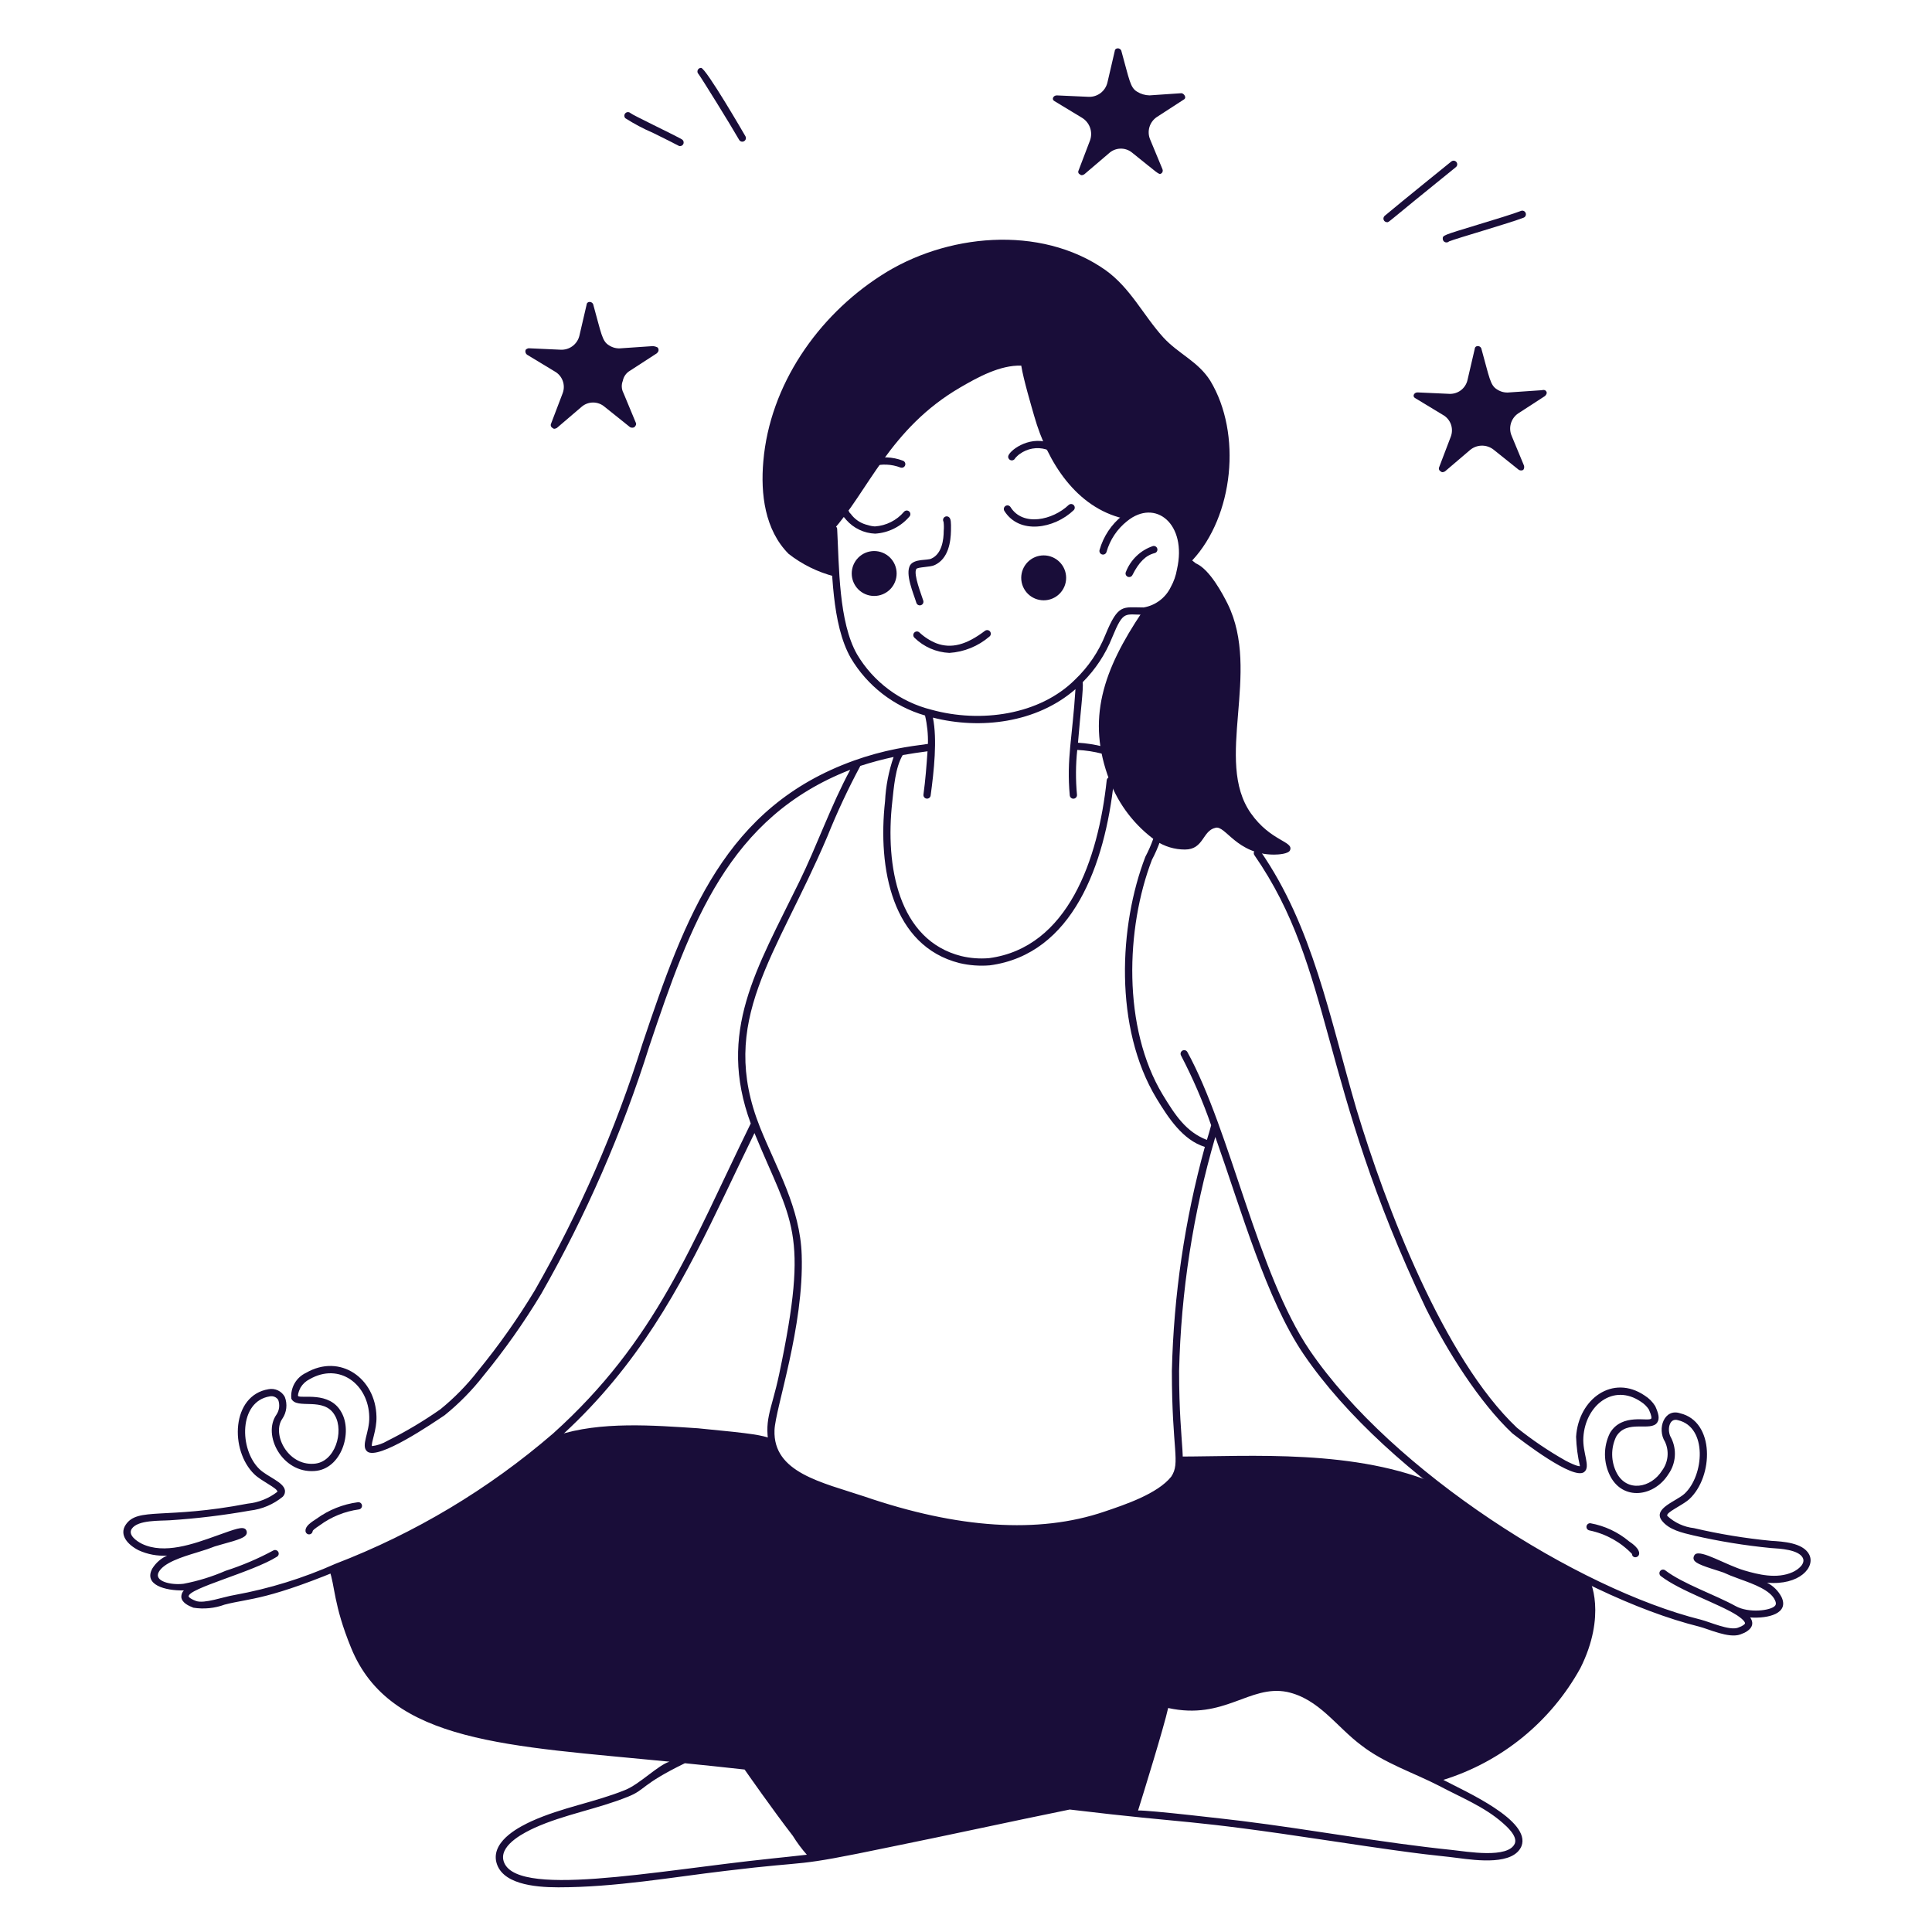 <svg xmlns="http://www.w3.org/2000/svg" width="120" height="120" viewBox="0 0 120 120" fill="none"><path d="M96.052 24.328C96.097 24.418 96.052 24.508 95.962 24.598L94.297 25.678C94.078 25.827 93.918 26.048 93.844 26.302C93.77 26.556 93.787 26.829 93.892 27.072L94.657 28.917C94.671 28.962 94.675 29.011 94.667 29.058C94.659 29.104 94.64 29.149 94.612 29.187C94.57 29.209 94.524 29.221 94.477 29.221C94.43 29.221 94.384 29.209 94.342 29.187L92.767 27.927C92.554 27.759 92.288 27.672 92.017 27.68C91.745 27.688 91.486 27.792 91.283 27.972L89.753 29.277C89.663 29.322 89.573 29.367 89.483 29.277C89.459 29.265 89.438 29.249 89.42 29.229C89.403 29.209 89.389 29.186 89.381 29.161C89.365 29.11 89.369 29.055 89.393 29.007L90.113 27.117C90.206 26.87 90.207 26.598 90.117 26.35C90.026 26.102 89.849 25.895 89.618 25.768L87.908 24.733C87.697 24.627 87.827 24.373 88.043 24.373L90.023 24.463C90.281 24.474 90.534 24.395 90.74 24.239C90.945 24.082 91.09 23.859 91.148 23.608L91.598 21.673C91.598 21.468 91.898 21.422 92.003 21.628C92.521 23.488 92.554 23.93 92.992 24.193C93.218 24.341 93.489 24.405 93.757 24.373L95.737 24.238C95.917 24.193 96.007 24.24 96.052 24.328Z" fill="#190D39"></path><path d="M73.51 6.194L71.845 7.274C71.626 7.424 71.466 7.645 71.392 7.899C71.318 8.154 71.335 8.426 71.44 8.669L72.205 10.514C72.225 10.563 72.227 10.616 72.21 10.666C72.194 10.716 72.16 10.757 72.115 10.784C71.97 10.857 71.958 10.793 70.315 9.479C70.111 9.311 69.852 9.223 69.587 9.232C69.322 9.24 69.069 9.344 68.875 9.524L67.345 10.829C67.255 10.874 67.165 10.919 67.075 10.829C67.054 10.821 67.035 10.808 67.019 10.792C67.003 10.777 66.99 10.758 66.981 10.736C66.973 10.715 66.969 10.693 66.97 10.67C66.971 10.647 66.976 10.625 66.986 10.604L67.706 8.714C67.795 8.46 67.795 8.183 67.705 7.93C67.615 7.676 67.441 7.46 67.211 7.319L65.502 6.285C65.291 6.179 65.421 5.925 65.637 5.925L67.617 6.014C67.886 6.025 68.15 5.94 68.364 5.776C68.578 5.611 68.727 5.377 68.787 5.114L69.237 3.179C69.237 2.975 69.537 2.929 69.642 3.135C70.16 4.995 70.193 5.436 70.632 5.699C70.862 5.84 71.126 5.918 71.397 5.924L73.377 5.789C73.527 5.79 73.749 6.075 73.51 6.194Z" fill="#190D39"></path><path d="M40.889 21.673C40.934 21.763 40.889 21.853 40.799 21.943L39.134 23.023C39.018 23.089 38.918 23.18 38.84 23.289C38.762 23.397 38.709 23.521 38.684 23.653C38.635 23.776 38.613 23.908 38.621 24.04C38.629 24.172 38.665 24.301 38.728 24.418L39.494 26.262C39.539 26.352 39.493 26.442 39.404 26.532C39.362 26.554 39.316 26.566 39.269 26.566C39.221 26.566 39.175 26.554 39.134 26.532L37.559 25.272C37.359 25.097 37.103 25.001 36.839 25.001C36.574 25.001 36.318 25.097 36.119 25.272L34.589 26.58C34.499 26.625 34.409 26.67 34.319 26.58C34.295 26.568 34.274 26.552 34.257 26.532C34.24 26.512 34.227 26.489 34.218 26.464C34.21 26.439 34.206 26.412 34.208 26.386C34.21 26.359 34.217 26.334 34.229 26.31L34.949 24.421C35.042 24.174 35.043 23.901 34.952 23.654C34.861 23.406 34.685 23.199 34.454 23.071L32.744 22.036C32.695 22.002 32.659 21.952 32.643 21.894C32.626 21.837 32.63 21.775 32.654 21.721C32.704 21.673 32.767 21.642 32.834 21.631L34.814 21.721C35.078 21.736 35.339 21.659 35.553 21.503C35.766 21.347 35.919 21.122 35.984 20.866L36.434 18.931C36.434 18.727 36.734 18.681 36.839 18.886C37.358 20.746 37.391 21.188 37.829 21.451C38.054 21.599 38.325 21.663 38.594 21.631L40.574 21.496C40.8 21.54 40.889 21.583 40.889 21.673Z" fill="#190D39"></path><path d="M86.153 13.8C86.119 13.8 86.085 13.792 86.054 13.777C86.022 13.762 85.995 13.74 85.974 13.713C85.953 13.685 85.939 13.653 85.932 13.619C85.925 13.585 85.927 13.55 85.936 13.517C85.948 13.472 85.973 13.432 86.008 13.403C87.013 12.559 90.151 10.025 90.151 10.025C90.198 9.991 90.256 9.975 90.314 9.982C90.372 9.99 90.424 10.019 90.461 10.064C90.498 10.11 90.515 10.167 90.51 10.225C90.505 10.283 90.478 10.337 90.434 10.375C85.973 13.976 86.293 13.8 86.153 13.8Z" fill="#190D39"></path><path d="M89.612 14.835C89.606 14.619 89.606 14.619 91.76 13.965C92.805 13.648 93.988 13.289 94.485 13.095C94.54 13.078 94.598 13.082 94.65 13.107C94.701 13.132 94.741 13.175 94.761 13.229C94.782 13.281 94.782 13.34 94.761 13.393C94.741 13.446 94.701 13.49 94.649 13.514C93.765 13.861 90.466 14.803 90.002 14.994C89.978 15.017 89.949 15.035 89.917 15.046C89.886 15.056 89.852 15.06 89.819 15.057C89.786 15.054 89.754 15.043 89.725 15.026C89.697 15.01 89.672 14.987 89.653 14.959C89.627 14.922 89.613 14.879 89.612 14.835Z" fill="#190D39"></path><path d="M45.912 8.691C45.376 7.753 43.577 4.851 43.387 4.601C43.355 4.57 43.333 4.53 43.323 4.487C43.314 4.443 43.318 4.397 43.335 4.356C43.352 4.314 43.38 4.279 43.417 4.254C43.454 4.229 43.498 4.215 43.543 4.215C43.843 4.215 46.279 8.425 46.303 8.468C46.331 8.52 46.337 8.58 46.321 8.637C46.305 8.693 46.267 8.741 46.216 8.77C46.165 8.799 46.105 8.807 46.048 8.793C45.991 8.778 45.942 8.741 45.912 8.691Z" fill="#190D39"></path><path d="M42.239 9.075C42.139 9.075 42.239 9.075 40.573 8.26C39.971 8.002 39.392 7.695 38.841 7.343C38.801 7.301 38.779 7.245 38.779 7.187C38.78 7.128 38.803 7.072 38.844 7.031C38.885 6.989 38.94 6.965 38.999 6.964C39.057 6.962 39.114 6.984 39.157 7.023C39.337 7.173 41.687 8.283 42.349 8.653C42.392 8.677 42.427 8.715 42.446 8.761C42.466 8.807 42.47 8.858 42.457 8.906C42.445 8.954 42.417 8.997 42.377 9.027C42.338 9.058 42.289 9.075 42.239 9.075Z" fill="#190D39"></path><path d="M77.694 50.515C75.387 47.236 78.351 41.785 76.254 37.511C75.939 36.881 75.129 35.351 74.274 34.991L74.049 34.811C76.614 32.066 77.154 26.936 75.174 23.651C74.409 22.436 73.194 21.986 72.25 20.951C70.99 19.556 70.225 17.891 68.65 16.766C64.6 13.931 58.706 14.516 54.702 17.126C50.787 19.646 47.817 23.921 47.412 28.646C47.232 30.671 47.502 32.921 48.987 34.406C49.827 35.06 50.791 35.534 51.822 35.801C51.822 35.571 51.702 33.241 51.69 32.986C53.929 30.53 55.24 26.622 59.652 24.06C60.732 23.43 62.126 22.665 63.432 22.71C63.567 23.565 64.062 25.23 64.242 25.859C65.064 28.739 66.863 31.519 69.776 32.204C70.132 31.834 70.618 31.618 71.13 31.601C71.643 31.584 72.142 31.768 72.52 32.114C73.641 33.057 73.498 35.244 72.835 36.569C72.65 36.932 72.383 37.247 72.055 37.489C71.727 37.731 71.348 37.893 70.946 37.963V38.008C68.53 41.608 67.451 44.668 68.921 48.492C69.492 49.993 70.494 51.292 71.801 52.226C72.335 52.58 72.961 52.768 73.601 52.766C74.771 52.766 74.681 51.596 75.491 51.417C76.11 51.237 76.816 53.081 79.135 53.081C79.406 53.081 80.035 53.036 80.126 52.811C80.364 52.249 78.928 52.266 77.694 50.515Z" fill="#190D39"></path><path d="M64.825 37.286C65.008 37.286 65.189 37.25 65.359 37.18C65.528 37.11 65.682 37.007 65.811 36.878C65.941 36.748 66.043 36.595 66.114 36.425C66.184 36.256 66.22 36.075 66.22 35.892C66.22 35.708 66.184 35.527 66.114 35.358C66.043 35.188 65.941 35.035 65.811 34.905C65.682 34.776 65.528 34.673 65.359 34.603C65.189 34.532 65.008 34.496 64.825 34.496C64.455 34.496 64.1 34.643 63.838 34.905C63.577 35.167 63.43 35.522 63.43 35.892C63.43 36.261 63.577 36.616 63.838 36.878C64.1 37.139 64.455 37.286 64.825 37.286Z" fill="#190D39"></path><path d="M54.297 37.016C54.48 37.016 54.662 36.98 54.831 36.91C55 36.84 55.154 36.737 55.284 36.608C55.413 36.478 55.516 36.325 55.586 36.155C55.656 35.986 55.692 35.805 55.692 35.621C55.692 35.438 55.656 35.257 55.586 35.088C55.516 34.918 55.413 34.765 55.284 34.635C55.154 34.505 55 34.403 54.831 34.333C54.662 34.263 54.48 34.226 54.297 34.226C53.927 34.226 53.572 34.373 53.311 34.635C53.049 34.897 52.902 35.252 52.902 35.621C52.902 35.991 53.049 36.346 53.311 36.608C53.572 36.87 53.927 37.016 54.297 37.016Z" fill="#190D39"></path><path d="M69.933 35.52C70.078 35.146 70.303 34.809 70.593 34.532C70.882 34.255 71.23 34.045 71.61 33.917C71.638 33.91 71.668 33.909 71.698 33.913C71.727 33.918 71.755 33.928 71.78 33.943C71.805 33.958 71.828 33.978 71.845 34.002C71.863 34.026 71.875 34.053 71.883 34.082C71.89 34.11 71.891 34.14 71.887 34.169C71.882 34.199 71.872 34.227 71.857 34.252C71.842 34.277 71.822 34.299 71.798 34.317C71.774 34.334 71.747 34.347 71.719 34.354C71.166 34.492 70.739 34.914 70.335 35.721C70.315 35.76 70.284 35.793 70.245 35.814C70.207 35.836 70.163 35.845 70.119 35.842C70.075 35.839 70.033 35.823 69.998 35.796C69.963 35.769 69.936 35.733 69.922 35.691C69.903 35.635 69.907 35.574 69.933 35.52Z" fill="#190D39"></path><path d="M18.976 95.059C18.976 94.77 19.348 94.536 19.661 94.332C20.417 93.782 21.299 93.429 22.227 93.307C22.286 93.298 22.346 93.313 22.394 93.348C22.442 93.384 22.474 93.437 22.483 93.496C22.492 93.555 22.477 93.615 22.441 93.663C22.406 93.711 22.353 93.743 22.294 93.752C21.411 93.873 20.572 94.213 19.855 94.743C19.532 94.954 19.44 95.048 19.421 95.091C19.418 95.15 19.39 95.207 19.346 95.246C19.324 95.266 19.298 95.281 19.27 95.291C19.242 95.301 19.212 95.305 19.182 95.303C19.152 95.301 19.123 95.293 19.097 95.279C19.07 95.266 19.047 95.247 19.028 95.224C19.009 95.202 18.994 95.175 18.985 95.147C18.976 95.119 18.973 95.089 18.976 95.059Z" fill="#190D39"></path><path d="M101.362 96.514C100.649 95.771 99.726 95.263 98.717 95.056C98.66 95.044 98.61 95.011 98.577 94.964C98.544 94.916 98.531 94.858 98.54 94.801C98.549 94.744 98.58 94.692 98.626 94.657C98.672 94.622 98.729 94.606 98.787 94.612C99.671 94.772 100.499 95.16 101.187 95.739C102.468 96.577 101.395 97.012 101.362 96.514Z" fill="#190D39"></path><path d="M112.358 96.528C111.964 95.821 110.749 95.748 110.014 95.704C108.399 95.548 106.795 95.285 105.214 94.915C104.599 94.846 104.021 94.582 103.565 94.162C103.414 93.953 104.485 93.518 104.931 93.109C106.431 91.711 106.522 88.298 104.354 87.781C103.383 87.459 102.901 88.729 103.417 89.554C103.549 89.837 103.602 90.151 103.572 90.461C103.542 90.772 103.429 91.069 103.246 91.322C102.545 92.448 101.037 92.694 100.41 91.474C100.234 91.127 100.14 90.746 100.135 90.357C100.13 89.969 100.215 89.585 100.382 89.234C101.042 88.118 102.55 88.961 102.94 88.345C103.094 88.102 103.014 87.792 102.811 87.34C102.647 87.074 102.424 86.85 102.16 86.684C100.18 85.333 98.041 86.883 97.894 89.24C97.913 89.856 97.994 90.467 98.134 91.066C98.107 91.072 97.943 91.09 97.239 90.722C96.182 90.125 95.175 89.444 94.227 88.686C89.663 84.378 86.063 74.908 84.254 68.899C82.574 63.153 81.54 57.564 78.284 52.861C78.267 52.837 78.246 52.816 78.221 52.8C78.196 52.784 78.168 52.773 78.139 52.768C78.11 52.763 78.08 52.763 78.051 52.769C78.022 52.776 77.995 52.788 77.971 52.804C77.946 52.821 77.926 52.843 77.91 52.867C77.894 52.892 77.883 52.92 77.877 52.949C77.872 52.978 77.873 53.008 77.879 53.037C77.885 53.066 77.897 53.093 77.914 53.117C82.852 60.248 81.855 67.205 88.561 81.257C89.89 83.916 91.871 87.084 93.934 89.029C94.606 89.548 97.714 91.941 98.391 91.433C98.823 91.109 98.282 90.25 98.346 89.27C98.47 87.29 100.206 85.895 101.92 87.064C102.118 87.188 102.288 87.353 102.415 87.548C102.613 87.993 102.577 88.083 102.563 88.106C102.421 88.33 100.752 87.734 99.997 89.006C99.791 89.422 99.685 89.88 99.687 90.344C99.69 90.808 99.801 91.265 100.012 91.678C100.81 93.231 102.748 92.975 103.631 91.558C103.859 91.234 103.995 90.855 104.025 90.46C104.055 90.065 103.978 89.669 103.801 89.314C103.516 88.858 103.663 88.026 104.233 88.213C106.062 88.65 105.849 91.642 104.629 92.778C104.119 93.244 102.669 93.689 103.206 94.428C103.653 95.028 104.511 95.208 105.178 95.367C106.763 95.731 108.37 95.993 109.989 96.151C110.589 96.187 111.69 96.253 111.966 96.746C112.167 97.106 111.708 97.482 111.347 97.646C110.359 98.095 109.174 97.787 108.347 97.544C107.187 97.201 105.674 96.241 105.287 96.543C105.251 96.578 105.224 96.621 105.207 96.668C105.19 96.715 105.183 96.765 105.188 96.815C105.235 97.049 105.534 97.196 106.713 97.562C107.417 97.781 106.906 97.662 108.093 98.091C108.926 98.391 109.964 98.769 110.245 99.388C110.358 99.621 110.275 99.709 110.24 99.748C109.97 100.036 108.629 100.214 107.8 99.756C106.55 99.065 104.5 98.361 103.431 97.536C103.384 97.5 103.324 97.484 103.265 97.491C103.206 97.499 103.152 97.53 103.116 97.578C103.079 97.625 103.063 97.685 103.071 97.744C103.079 97.803 103.11 97.857 103.157 97.893C104.368 98.825 106.765 99.609 107.893 100.331C108.392 100.663 108.388 100.811 108.387 100.827C108.381 100.874 108.281 100.984 107.943 101.102C107.411 101.292 106.198 100.742 105.647 100.602C98.014 98.697 86.494 91.427 81.343 83.862C78.099 79.088 76.449 70.266 73.75 65.343C73.721 65.29 73.673 65.252 73.615 65.235C73.558 65.219 73.497 65.225 73.444 65.254C73.418 65.268 73.395 65.287 73.377 65.31C73.358 65.333 73.344 65.359 73.336 65.388C73.328 65.416 73.325 65.446 73.328 65.475C73.332 65.505 73.341 65.533 73.355 65.559C74.084 66.956 74.71 68.404 75.227 69.892C75.147 70.207 75.043 70.53 74.962 70.802C73.664 70.304 72.985 69.254 72.216 67.99C69.71 63.832 69.919 57.654 71.549 53.403C71.746 53.031 71.915 52.645 72.056 52.249C72.069 52.194 72.062 52.136 72.034 52.086C72.007 52.036 71.962 51.999 71.908 51.981C71.854 51.963 71.796 51.966 71.744 51.989C71.693 52.013 71.652 52.054 71.629 52.106C71.492 52.489 71.328 52.862 71.138 53.221C69.5 57.481 69.179 63.823 71.83 68.221C72.571 69.439 73.466 70.813 74.835 71.236C73.586 75.775 72.898 80.449 72.787 85.156C72.787 90.11 73.333 90.836 72.747 91.719C71.896 92.783 69.874 93.459 68.577 93.896C64.502 95.276 59.488 94.939 53.691 92.951C51.044 92.07 48.008 91.465 48.106 88.831C48.157 87.47 49.945 82.39 49.795 77.95C49.704 75.025 48.235 72.58 47.215 70.044C44.548 63.376 48.206 59.447 51.391 51.95C51.992 50.454 52.676 48.992 53.438 47.571C54.117 47.351 54.807 47.166 55.504 47.017C55.198 47.903 55.019 48.828 54.972 49.765C54.509 53.937 55.402 58.76 59.599 59.82C60.214 59.964 60.849 60.011 61.479 59.959C66.642 59.272 68.634 53.67 69.187 48.511C69.191 48.482 69.188 48.452 69.18 48.424C69.171 48.395 69.157 48.369 69.139 48.346C69.12 48.323 69.097 48.304 69.071 48.29C69.045 48.276 69.017 48.267 68.987 48.264C68.958 48.26 68.928 48.263 68.9 48.271C68.872 48.28 68.845 48.294 68.822 48.312C68.799 48.331 68.78 48.353 68.766 48.38C68.752 48.405 68.743 48.434 68.74 48.463C68.216 53.363 66.34 58.855 61.434 59.512C60.854 59.562 60.27 59.518 59.705 59.383C55.796 58.395 54.974 53.803 55.419 49.815C55.519 48.914 55.607 47.67 56.069 46.898C56.581 46.808 57.095 46.73 57.61 46.664C57.547 47.549 57.486 48.411 57.357 49.357C57.351 49.415 57.368 49.473 57.404 49.519C57.44 49.565 57.493 49.596 57.551 49.603C57.609 49.611 57.668 49.596 57.715 49.561C57.762 49.526 57.794 49.474 57.803 49.417C58.012 47.883 58.223 45.927 57.944 44.572C60.877 45.32 64.382 44.913 66.799 42.805C66.611 45.812 66.237 47.116 66.445 49.405C66.449 49.449 66.466 49.491 66.494 49.525C66.522 49.56 66.56 49.585 66.602 49.599C66.645 49.612 66.69 49.612 66.733 49.6C66.775 49.587 66.813 49.562 66.842 49.528C66.88 49.482 66.898 49.423 66.893 49.364C66.806 48.437 66.811 47.505 66.91 46.579C67.436 46.604 67.96 46.684 68.47 46.819C68.524 46.819 68.576 46.8 68.617 46.764C68.657 46.729 68.684 46.68 68.692 46.627C68.7 46.574 68.688 46.519 68.659 46.474C68.63 46.428 68.586 46.395 68.534 46.379C68.017 46.247 67.489 46.164 66.956 46.132C67.1 44.341 67.304 42.731 67.249 42.371C68.044 41.575 68.669 40.625 69.085 39.58C69.795 37.857 69.865 38.2 71.071 38.178C71.511 38.109 71.927 37.935 72.285 37.672C72.642 37.407 72.931 37.061 73.126 36.661C73.335 36.282 73.476 35.869 73.546 35.441C74.274 32.285 71.857 30.276 69.715 32.026C69.029 32.571 68.533 33.318 68.295 34.161C68.279 34.218 68.287 34.28 68.316 34.332C68.346 34.384 68.394 34.422 68.452 34.438C68.509 34.454 68.571 34.446 68.623 34.417C68.674 34.387 68.712 34.339 68.728 34.281C68.942 33.528 69.387 32.861 70 32.374C71.762 30.934 73.75 32.544 73.103 35.366C73.038 35.751 72.907 36.123 72.718 36.465C72.558 36.795 72.322 37.082 72.028 37.302C71.735 37.523 71.393 37.669 71.032 37.73C69.748 37.73 69.464 37.472 68.666 39.41C68.245 40.468 67.601 41.422 66.778 42.207C64.57 44.415 60.903 44.923 57.856 44.083C56.895 43.843 55.991 43.416 55.197 42.824C54.402 42.232 53.733 41.488 53.229 40.636C52.089 38.627 52.122 35.211 51.998 32.86C51.997 32.831 51.99 32.802 51.977 32.775C51.964 32.748 51.946 32.725 51.924 32.705C51.902 32.685 51.877 32.67 51.849 32.66C51.821 32.65 51.791 32.646 51.762 32.648C51.732 32.649 51.703 32.657 51.677 32.669C51.65 32.682 51.626 32.7 51.606 32.722C51.587 32.744 51.572 32.77 51.562 32.797C51.552 32.825 51.548 32.855 51.549 32.884C51.678 35.33 51.647 38.756 52.84 40.861C53.867 42.598 55.517 43.878 57.455 44.441C57.591 45.019 57.652 45.611 57.635 46.205C56.996 46.29 56.339 46.38 55.682 46.511C54.787 46.688 53.906 46.931 53.046 47.239C45.052 50.108 42.581 56.865 39.906 64.824C38.236 70.155 35.995 75.29 33.222 80.14C32.164 81.895 30.981 83.571 29.682 85.156C28.998 86.035 28.217 86.832 27.352 87.534C26.304 88.268 25.202 88.924 24.056 89.496C23.765 89.669 23.442 89.78 23.105 89.821C23.03 89.636 23.41 88.814 23.383 87.987C23.333 85.598 21.119 84.048 19.008 85.27C18.709 85.409 18.46 85.638 18.296 85.924C18.133 86.211 18.062 86.541 18.094 86.869C18.421 87.589 20.134 86.709 20.804 87.924C21.373 88.9 20.822 90.838 19.497 90.916C17.846 91.036 16.879 89.049 17.536 88.121C17.669 87.925 17.753 87.698 17.78 87.462C17.806 87.226 17.776 86.987 17.69 86.766C17.595 86.589 17.446 86.447 17.265 86.361C17.084 86.275 16.881 86.248 16.684 86.285C14.364 86.66 14.261 90.087 15.799 91.571C16.254 92.009 17.239 92.431 17.232 92.655C16.697 93.071 16.056 93.327 15.382 93.394C10.251 94.384 8.55 93.592 7.807 94.707C7.387 95.335 7.932 95.951 8.617 96.294C9.168 96.545 9.773 96.658 10.377 96.621C10.001 96.791 9.684 97.068 9.465 97.417C8.905 98.429 10.24 98.81 11.42 98.783C11.368 98.836 11.328 98.899 11.301 98.968C11.274 99.037 11.26 99.111 11.261 99.185C11.284 99.54 11.699 99.737 12.013 99.858C12.666 99.96 13.335 99.894 13.955 99.665C15.564 99.249 16.582 99.438 21.935 97.155C38.675 90.015 41.849 80.6 46.862 70.377C49.169 75.993 50.293 76.363 48.394 85.361C47.896 87.716 47.395 88.185 47.827 90.094C48.532 92.02 51.757 92.784 53.545 93.379C58.378 95.037 63.859 95.97 68.72 94.324C70.132 93.844 72.172 93.157 73.108 91.984C73.828 90.901 73.236 90.143 73.236 85.155C73.35 80.232 74.107 75.344 75.486 70.617C77.119 75.228 78.656 80.707 80.969 84.112C86.197 91.792 97.802 99.101 105.537 101.032C106.12 101.177 107.371 101.777 108.091 101.52C108.751 101.288 109.018 100.915 108.707 100.463C109.84 100.542 111.141 100.211 110.651 99.19C110.451 98.807 110.136 98.497 109.751 98.302C111.754 98.494 112.803 97.326 112.358 96.528ZM34.35 89.04C30.344 92.495 25.772 95.232 20.834 97.13C18.834 98.023 16.735 98.673 14.58 99.066C13.87 99.181 12.695 99.626 12.172 99.439C11.747 99.277 11.714 99.16 11.714 99.16C11.689 98.651 15.678 97.652 17.206 96.689C17.244 96.666 17.274 96.632 17.293 96.591C17.311 96.55 17.317 96.505 17.309 96.461C17.302 96.417 17.281 96.376 17.25 96.344C17.22 96.312 17.18 96.289 17.136 96.28C17.107 96.273 17.078 96.272 17.048 96.277C17.019 96.282 16.991 96.293 16.966 96.308C16.022 96.817 15.034 97.237 14.012 97.565C13.177 97.929 12.303 98.199 11.407 98.37C10.621 98.469 9.541 98.218 9.861 97.639C10.181 97.059 11.304 96.707 12.216 96.431C13.492 96.046 12.921 96.157 13.739 95.935C14.922 95.615 15.232 95.486 15.315 95.275C15.331 95.228 15.334 95.178 15.325 95.13C15.316 95.081 15.296 95.036 15.265 94.998C15.07 94.796 14.652 94.956 13.454 95.385C11.993 95.91 10.204 96.554 8.818 95.89C8.443 95.703 7.939 95.324 8.184 94.957C8.56 94.393 9.951 94.469 10.574 94.426C12.234 94.317 13.887 94.117 15.525 93.826C16.276 93.741 16.986 93.44 17.568 92.959C17.618 92.908 17.656 92.846 17.678 92.779C17.701 92.711 17.707 92.639 17.698 92.569C17.622 92.056 16.613 91.729 16.114 91.249C14.847 90.026 14.824 87.041 16.758 86.731C16.856 86.711 16.959 86.72 17.052 86.759C17.145 86.797 17.225 86.863 17.28 86.948C17.335 87.098 17.354 87.26 17.336 87.419C17.317 87.578 17.261 87.731 17.172 87.864C16.285 89.116 17.518 91.513 19.529 91.368C21.201 91.269 21.929 88.956 21.198 87.705C20.467 86.382 18.7 86.894 18.514 86.708C18.507 86.686 18.482 86.56 18.668 86.184C18.8 85.963 18.993 85.784 19.223 85.669C21.087 84.592 22.894 85.996 22.935 88.001C22.966 88.956 22.388 89.801 22.807 90.154C23.486 90.722 26.887 88.39 27.62 87.9C28.517 87.175 29.328 86.349 30.037 85.439C31.35 83.838 32.545 82.143 33.614 80.369C36.398 75.492 38.651 70.33 40.334 64.972C42.904 57.333 45.242 50.759 52.81 47.812C51.603 50.043 50.744 52.528 49.639 54.78C46.999 60.186 44.53 64.08 46.63 69.78C42.9 77.393 40.77 83.263 34.35 89.04Z" fill="#190D39"></path><path d="M98.616 97.984C95.391 96.358 92.318 94.446 89.436 92.269C84.295 89.969 77.592 90.469 73.236 90.469C73.294 90.957 73.183 91.449 72.921 91.864C72.021 92.989 69.952 93.664 68.647 94.114C63.832 95.734 58.343 94.789 53.618 93.169C51.998 92.584 48.714 91.864 48.038 90.019C47.951 89.805 47.905 89.576 47.903 89.344C47.203 89.14 47.041 89.065 43.359 88.714C40.615 88.534 37.285 88.264 34.585 89.164C28.298 94.694 22.501 96.604 20.457 97.533C20.814 98.487 20.7 99.642 21.806 102.348C24.221 108.288 31.594 108.433 41.585 109.421C40.885 109.625 39.718 110.832 38.82 111.183C36.923 111.952 34.934 112.25 33.004 113.123C32.407 113.404 30.59 114.259 30.809 115.573C31.082 117.013 33.156 117.225 34.679 117.225C38.227 117.225 41.783 116.589 45.051 116.205C50.764 115.509 48.909 116.05 55.283 114.722C58.995 113.971 62.731 113.147 66.443 112.393C74.327 113.341 73.198 112.913 82.684 114.346C89.104 115.316 89.093 115.21 90.511 115.399C91.779 115.567 94.002 115.85 94.502 114.668C95.116 113.072 90.991 111.262 89.647 110.552C93.275 109.424 96.326 106.936 98.161 103.608C99.795 100.351 98.804 98.078 98.616 97.984ZM47.864 115.444C40.695 116.188 31.728 117.989 31.256 115.495C31.094 114.522 32.679 113.776 33.197 113.533C35.057 112.693 37.097 112.368 38.99 111.602C40.111 111.164 39.77 110.869 42.538 109.517C43.663 109.631 44.894 109.757 46.249 109.909C46.375 110.089 47.994 112.409 49.244 114.028C49.501 114.443 49.792 114.835 50.114 115.2C49.32 115.292 48.587 115.368 47.864 115.443V115.444ZM93.338 113.227C93.568 113.428 94.267 114.039 94.09 114.5C93.683 115.46 91.099 115.001 90.181 114.904C85.831 114.455 81.488 113.644 77.136 113.104C76.519 113.029 71.293 112.414 70.687 112.455C71.006 111.435 72.301 107.251 72.556 106.087C76.058 106.856 77.59 104.629 79.94 105.088C81.94 105.523 82.988 107.242 84.575 108.421C85.996 109.52 87.821 110.116 89.375 110.916C90.712 111.629 92.195 112.214 93.338 113.227V113.227Z" fill="#190D39"></path><path d="M52.406 29.684C52.818 29.13 53.4 28.726 54.063 28.533C54.725 28.34 55.433 28.368 56.078 28.613C56.135 28.632 56.182 28.673 56.208 28.726C56.235 28.78 56.239 28.841 56.221 28.898C56.202 28.955 56.161 29.002 56.108 29.028C56.054 29.055 55.992 29.059 55.936 29.041C55.381 28.826 54.772 28.799 54.2 28.963C53.628 29.127 53.126 29.474 52.769 29.95C52.733 29.996 52.681 30.027 52.622 30.036C52.564 30.044 52.505 30.029 52.457 29.994C52.41 29.96 52.378 29.908 52.368 29.85C52.359 29.791 52.372 29.732 52.406 29.684Z" fill="#190D39"></path><path d="M66.661 29.22C66.252 28.614 65.659 28.155 64.97 27.911C64.694 27.83 64.403 27.813 64.12 27.863C63.836 27.914 63.568 28.029 63.337 28.2C63.325 28.21 63.311 28.218 63.296 28.224C63.211 28.296 63.131 28.373 63.056 28.456C63.041 28.492 63.017 28.523 62.986 28.547C62.956 28.571 62.919 28.587 62.881 28.593C62.842 28.599 62.803 28.594 62.766 28.581C62.73 28.567 62.697 28.544 62.672 28.515C62.639 28.475 62.619 28.425 62.617 28.373C62.617 28.038 63.854 27.066 65.122 27.488C65.903 27.765 66.575 28.285 67.038 28.972C67.071 29.022 67.082 29.083 67.07 29.142C67.058 29.2 67.023 29.252 66.974 29.285C66.924 29.317 66.862 29.329 66.804 29.317C66.745 29.305 66.694 29.27 66.661 29.22Z" fill="#190D39"></path><path d="M56.916 37.44C56.745 36.868 56.2 35.654 56.533 35.1C56.804 34.694 57.605 34.817 57.841 34.699C58.517 34.403 58.616 33.487 58.616 32.966C58.633 32.781 58.63 32.594 58.606 32.41C58.577 32.36 58.568 32.301 58.581 32.245C58.595 32.188 58.63 32.139 58.678 32.108C58.727 32.077 58.785 32.065 58.842 32.076C58.899 32.087 58.95 32.119 58.983 32.166C59.054 32.272 59.077 32.395 59.066 32.966C59.054 33.596 58.932 34.713 58.032 35.107C57.788 35.227 56.997 35.216 56.913 35.341C56.718 35.666 57.237 36.944 57.347 37.31C57.356 37.339 57.358 37.368 57.355 37.398C57.352 37.427 57.344 37.456 57.33 37.482C57.316 37.508 57.297 37.531 57.274 37.55C57.251 37.568 57.225 37.582 57.196 37.591C57.168 37.599 57.138 37.602 57.109 37.599C57.079 37.596 57.051 37.588 57.025 37.574C56.999 37.56 56.976 37.541 56.957 37.518C56.938 37.495 56.924 37.468 56.916 37.44Z" fill="#190D39"></path><path d="M54.353 33.146C54.012 33.132 53.678 33.05 53.371 32.903C53.063 32.756 52.789 32.548 52.564 32.292C52.444 32.129 52.316 32.06 52.316 31.887C52.316 31.831 52.336 31.778 52.373 31.737C52.409 31.696 52.459 31.669 52.514 31.663C52.569 31.656 52.624 31.669 52.669 31.701C52.714 31.732 52.747 31.779 52.76 31.832C52.82 31.89 52.876 31.954 52.924 32.022C53.177 32.32 53.52 32.527 53.901 32.613C54.044 32.66 54.191 32.688 54.341 32.697C54.688 32.674 55.028 32.582 55.338 32.425C55.649 32.269 55.925 32.052 56.15 31.786C56.189 31.742 56.243 31.714 56.303 31.71C56.361 31.705 56.42 31.724 56.465 31.762C56.51 31.801 56.538 31.855 56.544 31.914C56.549 31.973 56.531 32.032 56.493 32.077C56.227 32.39 55.9 32.647 55.532 32.83C55.164 33.014 54.763 33.121 54.353 33.146Z" fill="#190D39"></path><path d="M62.384 31.736C62.352 31.685 62.342 31.624 62.355 31.566C62.368 31.508 62.404 31.457 62.455 31.425C62.505 31.393 62.566 31.383 62.625 31.396C62.683 31.41 62.733 31.445 62.765 31.496C63.532 32.723 65.386 32.309 66.379 31.362C66.412 31.333 66.452 31.314 66.495 31.307C66.538 31.3 66.582 31.306 66.622 31.324C66.662 31.342 66.696 31.371 66.719 31.408C66.743 31.445 66.755 31.488 66.755 31.531C66.754 31.59 66.731 31.646 66.689 31.688C65.474 32.851 63.308 33.214 62.384 31.736Z" fill="#190D39"></path><path d="M58.968 40.553C58.151 40.517 57.376 40.179 56.792 39.605C56.772 39.584 56.755 39.559 56.744 39.532C56.732 39.505 56.727 39.475 56.727 39.446C56.727 39.416 56.732 39.387 56.744 39.359C56.755 39.332 56.772 39.307 56.793 39.286C56.814 39.266 56.838 39.249 56.866 39.238C56.893 39.227 56.922 39.221 56.952 39.221C56.981 39.221 57.011 39.227 57.038 39.238C57.065 39.249 57.09 39.266 57.111 39.287C57.419 39.575 57.777 39.803 58.168 39.96C59.088 40.3 60.02 40.06 61.179 39.18C61.215 39.153 61.258 39.138 61.302 39.135C61.347 39.133 61.391 39.144 61.43 39.166C61.468 39.188 61.499 39.222 61.519 39.262C61.538 39.302 61.546 39.346 61.54 39.391C61.536 39.42 61.526 39.448 61.511 39.474C61.496 39.5 61.476 39.522 61.453 39.54C60.756 40.138 59.884 40.494 58.968 40.553Z" fill="#190D39"></path></svg>